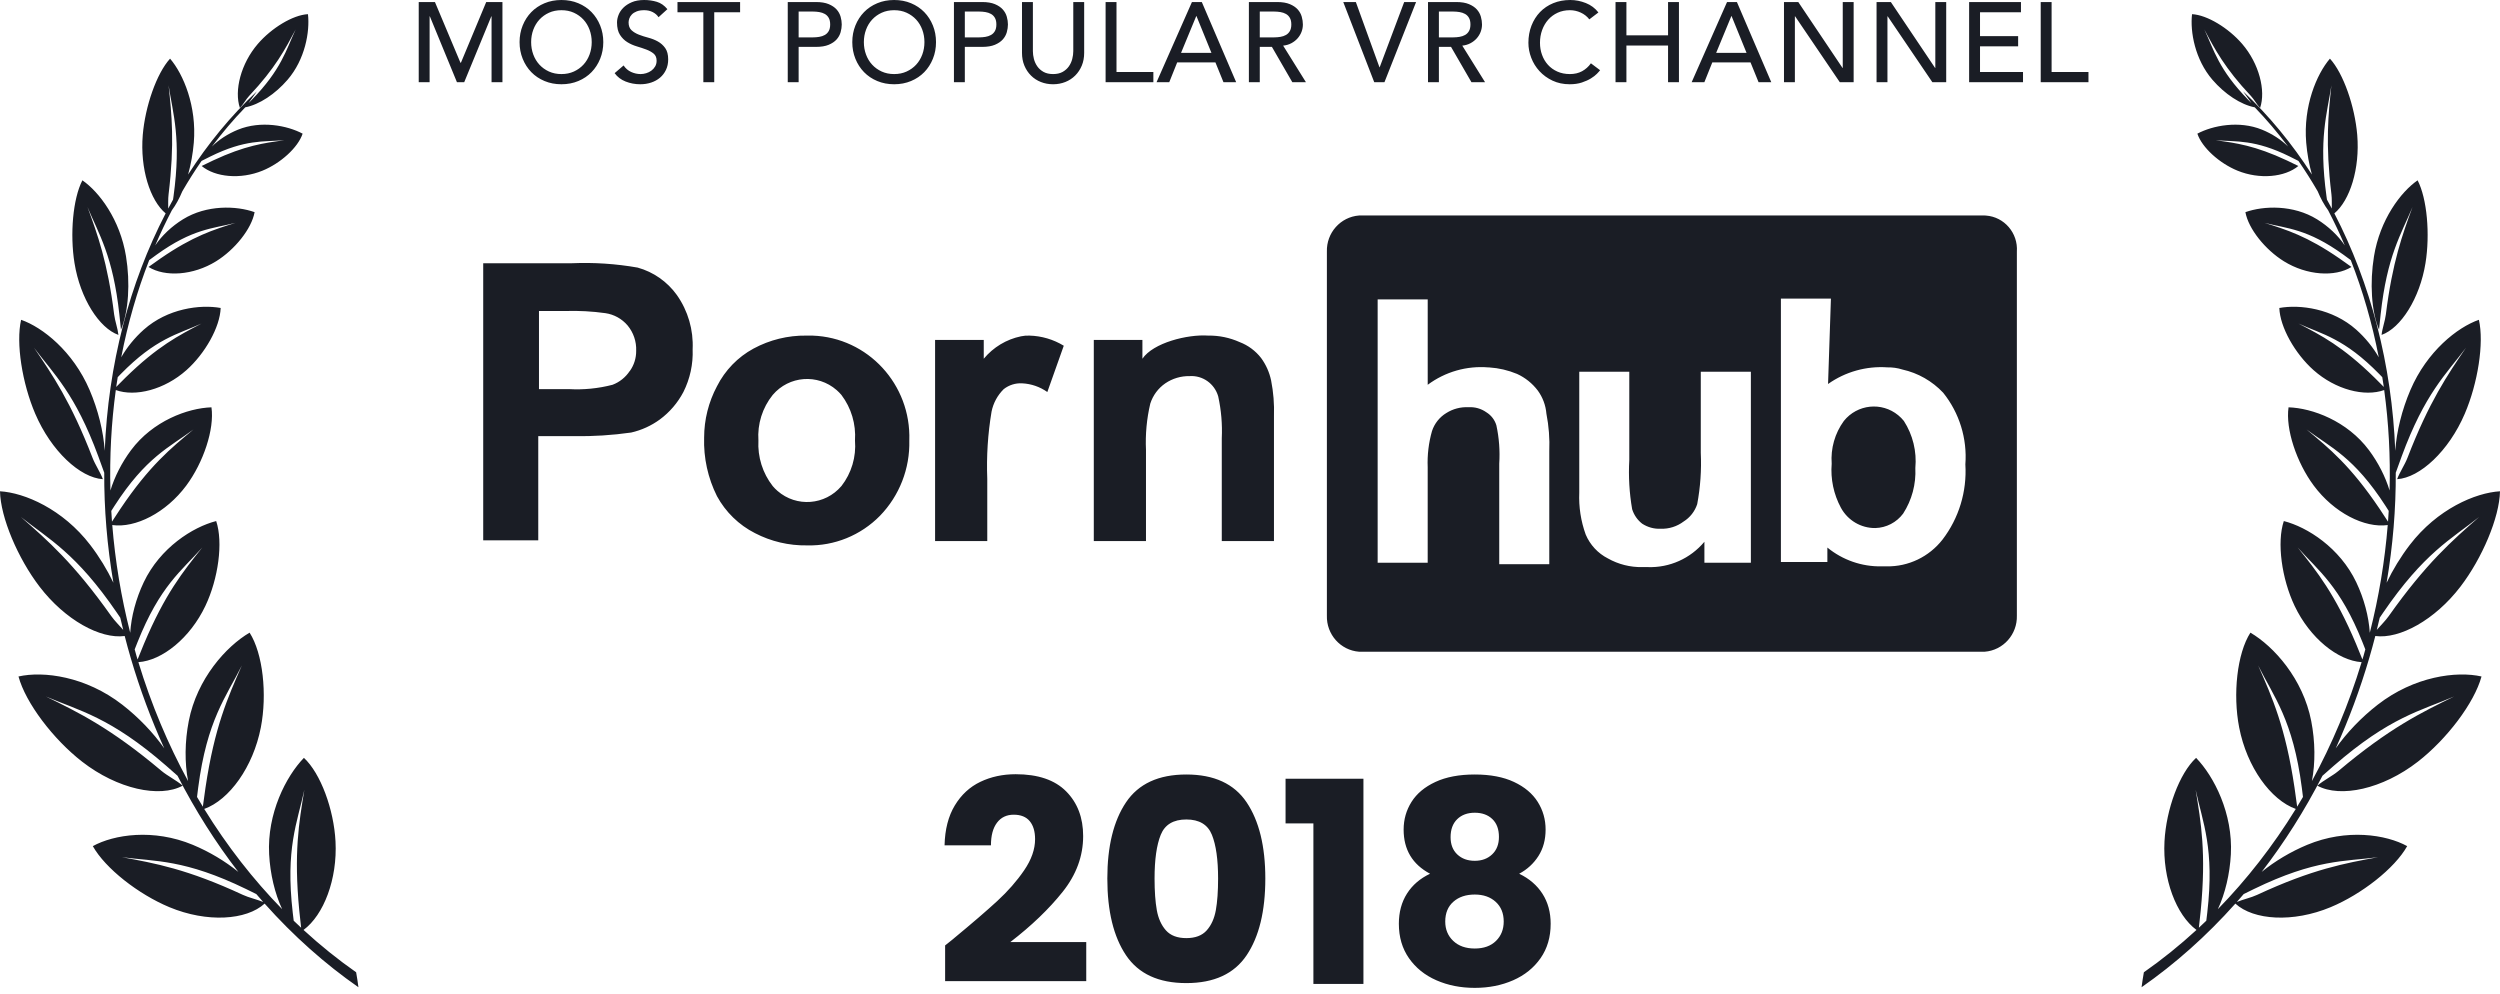 <?xml version="1.0" encoding="UTF-8"?>
<svg width="249px" height="99px" viewBox="0 0 249 99" version="1.1" xmlns="http://www.w3.org/2000/svg" xmlns:xlink="http://www.w3.org/1999/xlink">
    <title>pornhub 2018 copy 2</title>
    <g id="mobile" stroke="none" stroke-width="1" fill="none" fill-rule="evenodd">
        <g id="landing-mobile" transform="translate(-63, -3094)" fill="#1A1D25">
            <g id="awards" transform="translate(0, 2470)">
                <g id="pornhub-2018-copy-2" transform="translate(63, 624)">
                    <path d="M237.109,31.339 C237.748,25.462 239.155,23.333 240.287,20.618 C239.286,23.362 238.285,26.077 237.631,31.324 C237.552,31.964 237.27,32.726 237.204,33.358 C239.116,32.68 241.007,29.736 241.579,26.207 C242.044,23.334 241.74,19.791 240.794,17.96 C239.121,19.113 237.041,21.875 236.449,25.531 C236.021,28.172 236.187,30.982 236.952,32.841 C237.002,32.347 237.054,31.845 237.109,31.339 L237.109,31.339 Z M228.797,80.346 C228.713,79.713 228.627,79.076 228.532,78.435 C227.629,72.396 226.306,69.456 224.912,66.282 C226.488,69.427 228.382,71.703 229.263,78.466 C229.303,78.774 229.339,79.074 229.376,79.377 C229.185,79.703 228.992,80.026 228.797,80.346 L228.797,80.346 Z M236.852,85.378 C233.577,85.978 230.332,86.56 224.806,89.13 C224.203,89.411 223.419,89.576 222.787,89.838 C223.017,89.578 223.244,89.315 223.47,89.05 C223.807,88.883 224.142,88.717 224.486,88.55 C230.621,85.568 233.53,85.812 236.852,85.378 L236.852,85.378 Z M219.844,90.903 C219.813,91.173 219.779,91.436 219.747,91.703 C219.503,91.939 219.256,92.171 219.008,92.401 C219.073,91.833 219.137,91.262 219.193,90.683 C219.747,84.943 219.221,81.919 218.685,78.663 C219.392,81.941 220.582,84.508 219.844,90.903 L219.844,90.903 Z M234.667,64.139 C232.563,59.141 230.764,56.929 228.854,54.532 C230.918,56.858 233.071,58.354 235.312,63.984 C235.406,64.218 235.494,64.448 235.586,64.68 C235.524,64.899 235.468,65.118 235.404,65.336 C235.37,65.454 235.333,65.569 235.297,65.687 C235.092,65.172 234.884,64.656 234.667,64.139 L234.667,64.139 Z M237.021,61.523 C237.131,61.362 237.238,61.203 237.348,61.041 C241.428,55.07 244.152,53.69 246.924,51.489 C244.275,53.808 241.642,56.097 237.912,61.371 C237.589,61.826 237.127,62.281 236.728,62.737 C236.827,62.332 236.93,61.928 237.021,61.523 L237.021,61.523 Z M237.011,50.683 C234.113,46.378 231.993,44.655 229.735,42.779 C232.129,44.556 234.464,45.525 237.607,50.4 C237.712,50.563 237.812,50.723 237.915,50.885 C237.894,51.243 237.874,51.6 237.848,51.958 C237.573,51.533 237.297,51.108 237.011,50.683 L237.011,50.683 Z M236.513,37.622 C233.31,34.485 231.194,33.409 228.932,32.228 C231.297,33.298 233.483,33.689 236.986,37.268 C237.084,37.368 237.178,37.466 237.274,37.565 C237.326,37.89 237.381,38.213 237.427,38.54 C237.126,38.233 236.824,37.927 236.513,37.622 L236.513,37.622 Z M231.764,19.88 C231.748,19.765 231.731,19.652 231.715,19.536 C230.928,13.788 231.77,11.383 232.209,8.5 C231.903,11.375 231.59,14.224 232.213,19.377 C232.264,19.802 232.242,20.303 232.249,20.775 C232.089,20.475 231.929,20.176 231.764,19.88 L231.764,19.88 Z M236.811,70.195 C235.203,71.445 233.742,72.97 232.64,74.534 C233.934,71.687 235.058,68.678 235.984,65.519 C236.197,64.795 236.394,64.071 236.58,63.346 C239,63.67 242.518,61.752 245.06,58.43 C247.216,55.613 248.945,51.555 249,48.932 C246.559,49.074 242.753,50.697 240.009,54.28 C239.111,55.453 238.325,56.745 237.706,58.042 C238.336,54.341 238.636,50.661 238.618,47.053 C238.62,47.061 238.62,47.069 238.62,47.077 C238.81,46.546 239.004,46.008 239.203,45.467 C241.515,39.178 243.635,37.27 245.615,34.629 C243.77,37.343 241.932,40.026 239.778,45.615 C239.515,46.297 239,47.05 238.754,47.727 C241.027,47.581 243.899,44.927 245.491,41.209 C246.789,38.182 247.429,34.173 246.898,31.852 C244.756,32.597 241.726,34.993 240.078,38.843 C239.23,40.822 238.695,42.984 238.569,44.897 C238.229,36.319 236.111,28.212 232.501,21.253 C234.053,19.963 235.06,16.794 234.781,13.444 C234.542,10.593 233.407,7.316 232.061,5.84 C230.732,7.391 229.394,10.581 229.698,14.21 C229.788,15.293 229.985,16.375 230.265,17.383 C228.292,14.311 226,11.523 223.413,9.098 L224.248,10.27 C224.142,10.164 224.038,10.06 223.932,9.952 C220.975,6.936 220.498,4.96 219.555,2.938 C220.581,4.874 221.59,6.798 224.186,9.552 C224.504,9.888 224.787,10.429 225.106,10.751 C225.693,9.022 225.005,6.33 223.325,4.378 C221.958,2.788 219.827,1.488 218.327,1.411 C218.126,3.165 218.617,5.921 220.357,7.943 C221.581,9.363 223.176,10.424 224.573,10.69 C225.751,11.91 226.857,13.214 227.893,14.593 C227.199,13.912 226.294,13.322 225.3,12.917 C223.013,11.985 220.392,12.498 218.858,13.312 C219.324,14.708 221.062,16.267 222.861,17.001 C225.05,17.894 227.568,17.653 228.916,16.532 C228.539,16.344 228.156,16.16 227.768,15.978 C224.591,14.493 222.707,14.248 220.686,13.963 C222.763,14.139 224.554,13.862 228.061,15.593 C228.354,15.738 228.642,15.883 228.925,16.028 C229.598,17.002 230.235,18.01 230.838,19.047 C231.14,19.771 231.491,20.416 231.882,20.944 C232.475,22.081 233.031,23.249 233.543,24.448 C232.875,23.461 231.902,22.539 230.781,21.845 C228.407,20.377 225.449,20.487 223.642,21.131 C223.944,22.796 225.619,24.874 227.484,26.028 C229.755,27.434 232.558,27.615 234.206,26.589 C233.821,26.309 233.428,26.03 233.029,25.755 C229.763,23.502 227.73,22.884 225.553,22.198 C227.808,22.772 229.817,22.779 233.41,25.373 C233.656,25.551 233.897,25.728 234.136,25.905 C235.339,28.975 236.273,32.22 236.926,35.587 C236.358,34.595 235.584,33.637 234.677,32.831 C232.324,30.74 229.088,30.299 227.021,30.674 C227.088,32.589 228.586,35.228 230.435,36.87 C232.614,38.806 235.51,39.554 237.466,38.849 C237.911,42.105 238.093,45.454 238.002,48.854 C237.587,47.484 236.875,46.082 235.957,44.846 C233.783,41.925 230.299,40.645 227.939,40.569 C227.625,42.74 228.744,46.072 230.452,48.368 C232.466,51.075 235.514,52.617 237.818,52.295 C237.53,55.851 236.942,59.444 236.032,63.025 C235.929,61.4 235.458,59.623 234.685,57.996 C233.052,54.559 229.809,52.495 227.468,51.897 C226.755,54.027 227.26,57.647 228.544,60.348 C230.066,63.551 232.848,65.792 235.217,65.951 C233.933,70.173 232.26,74.136 230.265,77.798 C230.618,75.983 230.597,73.86 230.199,71.816 C229.379,67.605 226.475,64.379 224.14,63.012 C222.81,65.09 222.378,69.151 223.022,72.459 C223.788,76.399 226.168,79.683 228.661,80.57 C226.386,84.266 223.771,87.61 220.899,90.554 C221.628,88.992 222.089,87.051 222.194,85.085 C222.409,81.033 220.524,77.336 218.73,75.482 C217.062,77.03 215.752,80.618 215.583,83.802 C215.384,87.557 216.757,91.139 218.77,92.622 C217.093,94.161 215.342,95.57 213.529,96.839 C213.442,97.335 213.364,97.831 213.3,98.329 C216.63,96.012 219.773,93.219 222.643,89.999 C224.459,91.662 228.386,91.913 232.127,90.356 C235.215,89.07 238.512,86.495 239.755,84.274 C237.648,83.115 233.724,82.511 229.794,84.146 C228.152,84.831 226.57,85.776 225.262,86.844 C227.508,83.934 229.543,80.732 231.318,77.265 C231.69,76.935 232.063,76.606 232.444,76.273 C238.032,71.406 241.107,70.795 244.437,69.368 C241.199,70.951 237.988,72.507 232.926,76.772 C232.307,77.292 231.405,77.729 230.807,78.255 C233.096,79.496 237.3,78.6 240.823,75.861 C243.691,73.631 246.444,70.02 247.159,67.378 C244.678,66.815 240.46,67.358 236.811,70.195 L236.811,70.195 Z M29.253,91.703 C29.221,91.436 29.188,91.173 29.157,90.903 C28.418,84.508 29.608,81.941 30.315,78.663 C29.779,81.919 29.253,84.943 29.807,90.683 C29.863,91.262 29.927,91.833 29.992,92.401 C29.744,92.171 29.498,91.939 29.253,91.703 L29.253,91.703 Z M24.194,89.13 C18.668,86.56 15.423,85.978 12.149,85.378 C15.47,85.812 18.379,85.568 24.514,88.55 C24.858,88.717 25.193,88.883 25.53,89.05 C25.756,89.315 25.983,89.578 26.213,89.838 C25.581,89.576 24.797,89.411 24.194,89.13 L24.194,89.13 Z M19.624,79.377 C19.662,79.074 19.697,78.774 19.737,78.466 C20.618,71.703 22.512,69.427 24.088,66.282 C22.695,69.456 21.371,72.396 20.469,78.435 C20.373,79.076 20.286,79.713 20.204,80.346 C20.008,80.026 19.815,79.703 19.624,79.377 L19.624,79.377 Z M13.596,65.336 C13.532,65.118 13.476,64.899 13.414,64.68 C13.506,64.448 13.594,64.218 13.688,63.984 C15.929,58.354 18.082,56.858 20.146,54.532 C18.236,56.929 16.437,59.141 14.333,64.139 C14.116,64.656 13.908,65.172 13.703,65.687 C13.667,65.569 13.631,65.454 13.596,65.336 L13.596,65.336 Z M11.088,61.371 C7.358,56.097 4.725,53.808 2.076,51.489 C4.848,53.69 7.572,55.07 11.652,61.041 C11.763,61.203 11.869,61.362 11.979,61.523 C12.07,61.928 12.173,62.332 12.272,62.737 C11.873,62.281 11.41,61.826 11.088,61.371 L11.088,61.371 Z M11.085,50.885 C11.188,50.723 11.288,50.564 11.393,50.4 C14.537,45.525 16.871,44.556 19.265,42.779 C17.007,44.655 14.888,46.378 11.989,50.683 C11.703,51.108 11.427,51.533 11.153,51.958 C11.126,51.6 11.106,51.243 11.085,50.885 L11.085,50.885 Z M11.726,37.565 C11.823,37.466 11.916,37.368 12.014,37.268 C15.517,33.689 17.703,33.298 20.068,32.228 C17.806,33.409 15.69,34.485 12.487,37.622 C12.176,37.927 11.874,38.233 11.573,38.54 C11.619,38.213 11.674,37.89 11.726,37.565 L11.726,37.565 Z M16.788,19.377 C17.411,14.224 17.097,11.375 16.791,8.5 C17.23,11.383 18.072,13.788 17.285,19.536 C17.269,19.652 17.252,19.765 17.236,19.88 C17.071,20.176 16.911,20.475 16.751,20.775 C16.758,20.303 16.736,19.802 16.788,19.377 L16.788,19.377 Z M30.231,92.622 C32.243,91.138 33.616,87.557 33.417,83.802 C33.249,80.618 31.939,77.03 30.27,75.482 C28.476,77.336 26.591,81.033 26.806,85.085 C26.911,87.051 27.372,88.992 28.102,90.554 C25.229,87.61 22.614,84.266 20.339,80.57 C22.831,79.683 25.212,76.399 25.979,72.459 C26.622,69.151 26.19,65.09 24.86,63.012 C22.525,64.379 19.621,67.605 18.801,71.816 C18.403,73.86 18.382,75.982 18.735,77.798 C16.74,74.136 15.068,70.173 13.783,65.951 C16.152,65.792 18.935,63.551 20.456,60.348 C21.74,57.647 22.245,54.027 21.532,51.897 C19.191,52.495 15.949,54.559 14.315,57.996 C13.542,59.623 13.072,61.4 12.969,63.025 C12.058,59.444 11.47,55.851 11.182,52.295 C13.486,52.617 16.534,51.075 18.549,48.368 C20.257,46.072 21.375,42.74 21.061,40.569 C18.702,40.645 15.217,41.925 13.044,44.846 C12.125,46.082 11.413,47.484 10.998,48.854 C10.908,45.454 11.089,42.105 11.534,38.849 C13.49,39.554 16.386,38.806 18.565,36.87 C20.414,35.228 21.912,32.589 21.979,30.674 C19.912,30.299 16.676,30.74 14.323,32.831 C13.416,33.637 12.642,34.595 12.074,35.587 C12.727,32.22 13.662,28.975 14.863,25.905 C15.103,25.728 15.344,25.551 15.59,25.373 C19.183,22.779 21.192,22.772 23.448,22.198 C21.27,22.884 19.237,23.502 15.971,25.755 C15.572,26.03 15.179,26.309 14.794,26.589 C16.443,27.615 19.245,27.434 21.516,26.028 C23.382,24.874 25.056,22.796 25.358,21.131 C23.551,20.487 20.593,20.377 18.22,21.845 C17.098,22.539 16.126,23.461 15.457,24.447 C15.969,23.249 16.525,22.081 17.118,20.944 C17.51,20.416 17.86,19.771 18.163,19.047 C18.765,18.009 19.402,17.002 20.075,16.028 C20.358,15.883 20.646,15.738 20.939,15.593 C24.446,13.862 26.237,14.139 28.314,13.963 C26.293,14.248 24.409,14.493 21.233,15.978 C20.844,16.16 20.461,16.344 20.084,16.532 C21.432,17.653 23.95,17.894 26.14,17.001 C27.938,16.267 29.676,14.708 30.142,13.312 C28.609,12.498 25.987,11.985 23.7,12.917 C22.706,13.322 21.801,13.912 21.107,14.593 C22.143,13.214 23.249,11.91 24.427,10.69 C25.824,10.424 27.419,9.363 28.643,7.943 C30.383,5.921 30.874,3.165 30.673,1.411 C29.173,1.488 27.042,2.788 25.675,4.378 C23.995,6.33 23.307,9.022 23.894,10.751 C24.214,10.429 24.496,9.888 24.814,9.552 C27.41,6.798 28.419,4.874 29.445,2.938 C28.502,4.96 28.025,6.936 25.068,9.952 C24.963,10.06 24.858,10.164 24.753,10.27 L25.587,9.098 C23,11.523 20.709,14.311 18.735,17.383 C19.016,16.375 19.212,15.293 19.303,14.21 C19.606,10.581 18.269,7.391 16.939,5.84 C15.594,7.316 14.458,10.593 14.219,13.444 C13.94,16.794 14.947,19.963 16.499,21.253 C12.889,28.212 10.772,36.319 10.431,44.897 C10.305,42.984 9.77,40.822 8.923,38.843 C7.274,34.993 4.244,32.597 2.102,31.852 C1.571,34.173 2.212,38.182 3.509,41.209 C5.102,44.927 7.974,47.581 10.247,47.727 C10,47.05 9.485,46.297 9.222,45.615 C7.068,40.026 5.23,37.343 3.385,34.629 C5.365,37.27 7.485,39.178 9.797,45.467 C9.996,46.008 10.19,46.546 10.38,47.077 C10.38,47.07 10.38,47.061 10.382,47.054 C10.364,50.662 10.664,54.341 11.294,58.042 C10.675,56.745 9.889,55.453 8.991,54.28 C6.247,50.697 2.441,49.074 0,48.932 C0.055,51.555 1.784,55.613 3.94,58.43 C6.483,61.752 10,63.67 12.42,63.346 C12.606,64.071 12.803,64.795 13.016,65.519 C13.943,68.678 15.066,71.687 16.36,74.534 C15.259,72.97 13.797,71.445 12.189,70.195 C8.541,67.358 4.322,66.815 1.842,67.378 C2.556,70.02 5.309,73.631 8.177,75.861 C11.701,78.6 15.904,79.496 18.193,78.255 C17.595,77.729 16.693,77.292 16.074,76.772 C11.012,72.507 7.801,70.951 4.564,69.368 C7.893,70.795 10.968,71.406 16.556,76.273 C16.937,76.605 17.31,76.935 17.682,77.265 C19.457,80.731 21.492,83.934 23.738,86.844 C22.429,85.776 20.849,84.831 19.206,84.146 C15.276,82.511 11.352,83.115 9.245,84.274 C10.488,86.495 13.786,89.07 16.874,90.356 C20.614,91.913 24.541,91.662 26.357,89.999 C29.228,93.219 32.37,96.012 35.7,98.329 C35.636,97.831 35.559,97.335 35.471,96.839 C33.658,95.57 31.907,94.161 30.231,92.622 L30.231,92.622 Z M11.796,33.358 C11.73,32.726 11.448,31.964 11.369,31.324 C10.715,26.077 9.714,23.362 8.713,20.618 C9.846,23.333 11.252,25.462 11.891,31.339 C11.946,31.845 11.998,32.347 12.048,32.841 C12.813,30.982 12.979,28.172 12.551,25.531 C11.959,21.875 9.88,19.113 8.206,17.96 C7.259,19.791 6.956,23.334 7.421,26.207 C7.993,29.736 9.884,32.68 11.796,33.358 L11.796,33.358 Z M189.628,41.93 C189.461,41.721 189.271,41.529 189.064,41.359 C187.413,40.003 184.987,40.259 183.646,41.93 C182.754,43.155 182.324,44.664 182.436,46.182 C182.312,47.706 182.632,49.233 183.357,50.575 C184.042,51.834 185.357,52.609 186.778,52.593 C187.872,52.567 188.896,52.036 189.555,51.151 L189.555,51.15 C190.423,49.806 190.848,48.217 190.768,46.613 C190.921,44.967 190.519,43.316 189.628,41.93 L189.628,41.93 Z M193.471,53.747 C192.13,55.461 190.077,56.445 187.917,56.409 L187.418,56.409 C185.452,56.45 183.535,55.787 182.006,54.536 L182.006,55.974 L177.378,55.974 L177.378,29.744 L182.36,29.744 L182.074,38.246 C183.8,37.027 185.886,36.443 187.985,36.589 C188.492,36.58 188.997,36.652 189.481,36.805 C191.032,37.149 192.446,37.954 193.542,39.117 C195.153,41.123 195.943,43.677 195.75,46.254 C195.916,48.949 195.107,51.613 193.471,53.747 L193.471,53.747 Z M174.387,56.05 L169.759,56.05 L169.759,53.96 C168.364,55.627 166.291,56.556 164.133,56.483 L163.564,56.483 C162.368,56.505 161.187,56.206 160.143,55.617 C159.154,55.113 158.372,54.271 157.936,53.24 C157.452,51.903 157.234,50.483 157.295,49.061 L157.295,37.027 L162.277,37.027 L162.277,45.817 C162.186,47.456 162.282,49.1 162.562,50.717 C162.741,51.29 163.089,51.793 163.56,52.159 C164.11,52.518 164.757,52.695 165.411,52.663 C166.229,52.691 167.032,52.437 167.689,51.943 C168.327,51.545 168.806,50.932 169.042,50.213 C169.357,48.527 169.477,46.81 169.398,45.097 L169.398,37.027 L174.387,37.027 L174.387,56.05 Z M154.308,44.953 L154.308,56.196 L149.324,56.196 L149.324,46.18 C149.407,44.9 149.311,43.614 149.039,42.361 C148.876,41.819 148.521,41.358 148.042,41.064 C147.523,40.696 146.895,40.518 146.262,40.56 C145.486,40.519 144.715,40.72 144.055,41.137 C143.381,41.544 142.873,42.183 142.626,42.936 C142.293,44.106 142.149,45.323 142.198,46.539 L142.198,56.046 L137.214,56.046 L137.214,29.821 L142.2,29.821 L142.2,38.325 C143.944,37.028 146.094,36.413 148.251,36.595 L148.323,36.595 C149.277,36.656 150.215,36.875 151.1,37.243 C151.913,37.614 152.622,38.184 153.165,38.9 C153.656,39.574 153.953,40.372 154.023,41.206 C154.264,42.439 154.36,43.697 154.308,44.953 L154.308,44.953 Z M197.795,21.469 C197.755,21.466 197.715,21.464 197.675,21.463 L135.363,21.463 C133.514,21.604 132.102,23.191 132.158,25.065 L132.158,61.31 C132.102,63.184 133.514,64.771 135.363,64.912 L197.675,64.912 C199.523,64.771 200.935,63.184 200.88,61.31 L200.88,25.065 C201.009,23.21 199.628,21.601 197.795,21.469 L197.795,21.469 Z M114.14,44.811 C114.068,43.261 114.212,41.709 114.568,40.199 C114.831,39.377 115.357,38.667 116.064,38.181 C116.778,37.695 117.624,37.444 118.485,37.461 C119.785,37.373 120.97,38.213 121.333,39.479 C121.634,40.85 121.754,42.255 121.689,43.658 L121.689,53.889 L126.887,53.889 L126.887,41.425 C126.928,40.241 126.832,39.055 126.603,37.893 C126.433,37.084 126.093,36.322 125.606,35.658 C125.051,34.942 124.311,34.394 123.469,34.073 C122.484,33.631 121.414,33.409 120.336,33.425 C118.27,33.281 114.852,34.145 113.784,35.73 L113.784,33.858 L108.942,33.858 L108.942,53.889 L114.14,53.889 L114.14,44.811 Z M101.686,33.497 C100.238,33.798 98.933,34.585 97.982,35.73 L97.982,33.858 L93.134,33.858 L93.134,53.889 L98.332,53.889 L98.332,47.692 C98.244,45.45 98.388,43.204 98.76,40.991 C98.933,40.141 99.355,39.363 99.97,38.758 C100.498,38.344 101.155,38.139 101.821,38.181 C102.716,38.226 103.58,38.526 104.314,39.046 L105.952,34.435 C104.918,33.805 103.739,33.457 102.532,33.426 C102.248,33.415 101.964,33.438 101.686,33.497 L101.686,33.497 Z M83.806,48.413 L83.804,48.413 C82.179,50.324 79.33,50.541 77.44,48.896 C77.269,48.747 77.11,48.586 76.963,48.413 C75.956,47.126 75.45,45.512 75.538,43.873 C75.426,42.232 75.935,40.609 76.963,39.334 C78.589,37.423 81.438,37.206 83.327,38.851 C83.498,39 83.658,39.161 83.804,39.334 C84.787,40.63 85.267,42.244 85.157,43.873 C85.291,45.505 84.808,47.128 83.806,48.413 L83.806,48.413 Z M80.935,33.427 C80.729,33.42 80.522,33.419 80.315,33.425 C78.478,33.4 76.666,33.846 75.045,34.721 C73.485,35.567 72.218,36.875 71.412,38.469 C70.574,40.041 70.133,41.798 70.131,43.584 C70.067,45.608 70.508,47.615 71.412,49.421 C72.275,51.003 73.591,52.284 75.187,53.096 C76.793,53.932 78.579,54.352 80.385,54.321 C83.105,54.39 85.733,53.322 87.649,51.367 C89.584,49.372 90.637,46.668 90.567,43.873 C90.759,38.297 86.446,33.62 80.935,33.427 L80.935,33.427 Z M62.731,36.955 L62.72,36.955 C62.306,37.581 61.708,38.06 61.01,38.324 C59.594,38.693 58.129,38.838 56.669,38.756 L53.682,38.756 L53.682,30.976 L56.313,30.976 C57.646,30.934 58.98,31.007 60.301,31.191 C61.159,31.316 61.943,31.751 62.509,32.416 C63.094,33.12 63.399,34.019 63.363,34.938 C63.372,35.662 63.15,36.369 62.731,36.955 L62.731,36.955 Z M67.42,29.389 C66.463,28.053 65.083,27.087 63.51,26.652 C61.348,26.271 59.151,26.126 56.958,26.219 L48.128,26.219 L48.128,53.816 L53.611,53.816 L53.611,43.441 L57.171,43.441 C59.076,43.47 60.981,43.35 62.868,43.08 C63.894,42.846 64.862,42.405 65.716,41.783 C66.694,41.062 67.497,40.126 68.066,39.045 C68.727,37.731 69.044,36.267 68.987,34.793 C69.079,32.865 68.527,30.961 67.42,29.389 L67.42,29.389 Z M204.339,0.203 L203.255,0.203 L203.255,8.189 L208.011,8.189 L208.011,7.173 L204.339,7.173 L204.339,0.203 Z M197.21,4.613 L201.006,4.613 L201.006,3.598 L197.21,3.598 L197.21,1.219 L201.288,1.219 L201.288,0.203 L196.125,0.203 L196.125,8.189 L201.492,8.189 L201.492,7.173 L197.21,7.173 L197.21,4.613 Z M187.99,1.625 L188.013,1.625 L192.464,8.189 L193.842,8.189 L193.842,0.203 L192.758,0.203 L192.758,6.768 L192.736,6.768 L188.329,0.203 L186.905,0.203 L186.905,8.189 L187.99,8.189 L187.99,1.625 Z M178.77,1.625 L178.793,1.625 L183.245,8.189 L184.623,8.189 L184.623,0.203 L183.538,0.203 L183.538,6.768 L183.516,6.768 L179.109,0.203 L177.685,0.203 L177.685,8.189 L178.77,8.189 L178.77,1.625 Z M172.443,1.602 L172.465,1.602 L173.957,5.267 L170.929,5.267 L172.443,1.602 Z M170.545,6.215 L174.352,6.215 L175.154,8.189 L176.42,8.189 L172.996,0.203 L172.013,0.203 L168.488,8.189 L169.754,8.189 L170.545,6.215 Z M161.991,4.534 L166.138,4.534 L166.138,8.189 L167.223,8.189 L167.223,0.203 L166.138,0.203 L166.138,3.519 L161.991,3.519 L161.991,0.203 L160.907,0.203 L160.907,8.189 L161.991,8.189 L161.991,4.534 Z M153.331,7.084 C153.688,7.475 154.121,7.79 154.63,8.031 C155.139,8.271 155.709,8.392 156.342,8.392 C156.801,8.392 157.206,8.334 157.556,8.217 C157.906,8.1 158.206,7.965 158.455,7.811 C158.704,7.657 158.903,7.503 159.054,7.349 C159.204,7.194 159.31,7.076 159.37,6.993 L158.455,6.305 C158.214,6.643 157.92,6.907 157.573,7.095 C157.227,7.283 156.824,7.377 156.365,7.377 C155.897,7.377 155.479,7.294 155.111,7.128 C154.741,6.963 154.429,6.738 154.172,6.452 C153.916,6.166 153.72,5.835 153.585,5.459 C153.449,5.083 153.382,4.685 153.382,4.264 C153.382,3.812 153.453,3.39 153.596,2.995 C153.739,2.6 153.941,2.256 154.201,1.963 C154.461,1.67 154.773,1.438 155.139,1.269 C155.504,1.1 155.913,1.016 156.365,1.016 C156.733,1.016 157.091,1.094 157.438,1.252 C157.784,1.41 158.071,1.636 158.297,1.929 L159.2,1.241 C158.877,0.82 158.461,0.508 157.952,0.305 C157.444,0.102 156.926,0 156.399,0 C155.781,0 155.216,0.106 154.703,0.316 C154.191,0.527 153.753,0.822 153.387,1.201 C153.022,1.581 152.738,2.032 152.534,2.555 C152.331,3.078 152.229,3.647 152.229,4.264 C152.229,4.768 152.323,5.266 152.512,5.758 C152.7,6.251 152.973,6.693 153.331,7.084 L153.331,7.084 Z M143.314,1.15 L144.738,1.15 C144.949,1.15 145.158,1.168 145.365,1.201 C145.572,1.235 145.757,1.297 145.919,1.388 C146.081,1.478 146.21,1.607 146.308,1.777 C146.406,1.946 146.455,2.166 146.455,2.437 C146.455,2.707 146.406,2.927 146.308,3.096 C146.21,3.265 146.081,3.395 145.919,3.485 C145.757,3.576 145.572,3.638 145.365,3.672 C145.158,3.705 144.949,3.723 144.738,3.723 L143.314,3.723 L143.314,1.15 Z M143.314,4.67 L144.524,4.67 L146.557,8.189 L147.913,8.189 L145.642,4.545 C145.943,4.516 146.216,4.435 146.461,4.303 C146.706,4.172 146.913,4.01 147.083,3.818 C147.252,3.626 147.382,3.412 147.473,3.175 C147.563,2.938 147.608,2.692 147.608,2.437 C147.608,2.189 147.57,1.931 147.495,1.664 C147.42,1.397 147.286,1.156 147.094,0.942 C146.902,0.728 146.64,0.551 146.308,0.412 C145.977,0.273 145.556,0.203 145.043,0.203 L142.229,0.203 L142.229,8.189 L143.314,8.189 L143.314,4.67 Z M137.891,8.189 L141.043,0.203 L139.857,0.203 L137.416,6.7 L137.394,6.7 L135.043,0.203 L133.789,0.203 L136.874,8.189 L137.891,8.189 Z M125.474,1.15 L126.897,1.15 C127.108,1.15 127.317,1.168 127.525,1.201 C127.731,1.235 127.916,1.297 128.078,1.388 C128.24,1.478 128.37,1.607 128.468,1.777 C128.566,1.946 128.615,2.166 128.615,2.437 C128.615,2.707 128.566,2.927 128.468,3.096 C128.37,3.265 128.24,3.395 128.078,3.485 C127.916,3.576 127.731,3.638 127.525,3.672 C127.317,3.705 127.108,3.723 126.897,3.723 L125.474,3.723 L125.474,1.15 Z M125.474,4.67 L126.683,4.67 L128.716,8.189 L130.072,8.189 L127.801,4.545 C128.102,4.516 128.375,4.435 128.621,4.303 C128.865,4.172 129.073,4.01 129.242,3.818 C129.411,3.626 129.541,3.412 129.632,3.175 C129.722,2.938 129.767,2.692 129.767,2.437 C129.767,2.189 129.729,1.931 129.654,1.664 C129.579,1.397 129.445,1.156 129.253,0.942 C129.061,0.728 128.799,0.551 128.468,0.412 C128.136,0.273 127.715,0.203 127.202,0.203 L124.389,0.203 L124.389,8.189 L125.474,8.189 L125.474,4.67 Z M119.146,1.602 L119.169,1.602 L120.66,5.267 L117.632,5.267 L119.146,1.602 Z M117.248,6.215 L121.056,6.215 L121.858,8.189 L123.123,8.189 L119.7,0.203 L118.717,0.203 L115.192,8.189 L116.457,8.189 L117.248,6.215 Z M114.875,7.173 L111.203,7.173 L111.203,0.203 L110.118,0.203 L110.118,8.189 L114.875,8.189 L114.875,7.173 Z M107.746,6.536 C107.904,6.157 107.983,5.734 107.983,5.267 L107.983,0.203 L106.899,0.203 L106.899,5.099 C106.899,5.346 106.865,5.604 106.796,5.871 C106.729,6.138 106.616,6.384 106.458,6.61 C106.299,6.836 106.092,7.02 105.836,7.163 C105.58,7.305 105.264,7.377 104.887,7.377 C104.511,7.377 104.194,7.305 103.938,7.163 C103.682,7.02 103.475,6.836 103.316,6.61 C103.158,6.384 103.046,6.138 102.977,5.871 C102.91,5.604 102.876,5.346 102.876,5.099 L102.876,0.203 L101.791,0.203 L101.791,5.267 C101.791,5.734 101.87,6.157 102.028,6.536 C102.187,6.916 102.405,7.245 102.684,7.523 C102.962,7.802 103.29,8.016 103.667,8.166 C104.043,8.316 104.45,8.392 104.887,8.392 C105.324,8.392 105.731,8.316 106.107,8.166 C106.484,8.016 106.812,7.802 107.091,7.523 C107.369,7.245 107.587,6.916 107.746,6.536 L107.746,6.536 Z M96.097,1.15 L97.52,1.15 C97.731,1.15 97.94,1.168 98.148,1.201 C98.355,1.235 98.539,1.297 98.701,1.388 C98.863,1.478 98.993,1.607 99.091,1.777 C99.189,1.946 99.238,2.166 99.238,2.437 C99.238,2.707 99.189,2.927 99.091,3.096 C98.993,3.265 98.863,3.395 98.701,3.485 C98.539,3.576 98.355,3.638 98.148,3.672 C97.94,3.705 97.731,3.723 97.52,3.723 L96.097,3.723 L96.097,1.15 Z M96.097,4.67 L97.826,4.67 C98.338,4.67 98.759,4.6 99.091,4.461 C99.422,4.322 99.684,4.145 99.876,3.931 C100.068,3.717 100.202,3.476 100.277,3.209 C100.352,2.942 100.39,2.684 100.39,2.437 C100.39,2.189 100.352,1.931 100.277,1.664 C100.202,1.397 100.068,1.156 99.876,0.942 C99.684,0.728 99.422,0.551 99.091,0.412 C98.759,0.273 98.338,0.203 97.826,0.203 L95.012,0.203 L95.012,8.189 L96.097,8.189 L96.097,4.67 Z M86.256,2.961 C86.398,2.574 86.602,2.237 86.866,1.951 C87.129,1.666 87.446,1.438 87.815,1.269 C88.184,1.1 88.598,1.016 89.058,1.016 C89.517,1.016 89.931,1.1 90.3,1.269 C90.669,1.438 90.986,1.666 91.25,1.951 C91.513,2.237 91.717,2.574 91.86,2.961 C92.003,3.348 92.074,3.76 92.074,4.196 C92.074,4.632 92.003,5.044 91.86,5.431 C91.717,5.818 91.513,6.155 91.25,6.44 C90.986,6.726 90.669,6.954 90.3,7.123 C89.931,7.292 89.517,7.377 89.058,7.377 C88.598,7.377 88.184,7.292 87.815,7.123 C87.446,6.954 87.129,6.726 86.866,6.44 C86.602,6.155 86.398,5.818 86.256,5.431 C86.112,5.044 86.041,4.632 86.041,4.196 C86.041,3.76 86.112,3.348 86.256,2.961 L86.256,2.961 Z M86.058,7.185 C86.423,7.561 86.862,7.856 87.374,8.07 C87.886,8.285 88.447,8.392 89.058,8.392 C89.668,8.392 90.229,8.285 90.741,8.07 C91.253,7.856 91.692,7.561 92.058,7.185 C92.423,6.809 92.709,6.366 92.916,5.854 C93.124,5.343 93.227,4.79 93.227,4.196 C93.227,3.602 93.124,3.05 92.916,2.538 C92.709,2.027 92.423,1.583 92.058,1.207 C91.692,0.831 91.253,0.536 90.741,0.322 C90.229,0.107 89.668,0 89.058,0 C88.447,0 87.886,0.107 87.374,0.322 C86.862,0.536 86.423,0.831 86.058,1.207 C85.692,1.583 85.406,2.027 85.199,2.538 C84.992,3.05 84.888,3.602 84.888,4.196 C84.888,4.79 84.992,5.343 85.199,5.854 C85.406,6.366 85.692,6.809 86.058,7.185 L86.058,7.185 Z M79.544,1.15 L80.968,1.15 C81.179,1.15 81.388,1.168 81.595,1.201 C81.802,1.235 81.986,1.297 82.149,1.388 C82.31,1.478 82.44,1.607 82.539,1.777 C82.636,1.946 82.685,2.166 82.685,2.437 C82.685,2.707 82.636,2.927 82.539,3.096 C82.44,3.265 82.31,3.395 82.149,3.485 C81.986,3.576 81.802,3.638 81.595,3.672 C81.388,3.705 81.179,3.723 80.968,3.723 L79.544,3.723 L79.544,1.15 Z M79.544,4.67 L81.273,4.67 C81.785,4.67 82.207,4.6 82.539,4.461 C82.87,4.322 83.132,4.145 83.324,3.931 C83.516,3.717 83.649,3.476 83.725,3.209 C83.8,2.942 83.838,2.684 83.838,2.437 C83.838,2.189 83.8,1.931 83.725,1.664 C83.649,1.397 83.516,1.156 83.324,0.942 C83.132,0.728 82.87,0.551 82.539,0.412 C82.207,0.273 81.785,0.203 81.273,0.203 L78.46,0.203 L78.46,8.189 L79.544,8.189 L79.544,4.67 Z M71.138,8.189 L71.138,1.219 L73.714,1.219 L73.714,0.203 L67.477,0.203 L67.477,1.219 L70.053,1.219 L70.053,8.189 L71.138,8.189 Z M64.872,7.039 C64.718,7.151 64.547,7.236 64.358,7.292 C64.17,7.349 63.986,7.377 63.805,7.377 C63.481,7.377 63.167,7.307 62.861,7.168 C62.557,7.029 62.306,6.813 62.11,6.519 L61.217,7.286 C61.489,7.663 61.854,7.94 62.314,8.121 C62.773,8.302 63.258,8.392 63.771,8.392 C64.155,8.392 64.516,8.336 64.856,8.223 C65.194,8.11 65.488,7.948 65.737,7.737 C65.986,7.527 66.183,7.268 66.33,6.96 C66.477,6.651 66.551,6.305 66.551,5.921 C66.551,5.441 66.452,5.063 66.256,4.788 C66.061,4.514 65.818,4.296 65.528,4.134 C65.238,3.972 64.921,3.847 64.579,3.756 C64.236,3.666 63.92,3.565 63.63,3.452 C63.34,3.339 63.097,3.192 62.901,3.012 C62.705,2.831 62.607,2.572 62.607,2.234 C62.607,2.113 62.632,1.982 62.681,1.838 C62.729,1.696 62.814,1.562 62.935,1.438 C63.055,1.314 63.215,1.213 63.415,1.134 C63.615,1.055 63.865,1.016 64.166,1.016 C64.483,1.016 64.765,1.079 65.014,1.207 C65.262,1.335 65.454,1.504 65.59,1.714 L66.472,0.914 C66.17,0.546 65.82,0.301 65.42,0.181 C65.021,0.061 64.603,0 64.166,0 C63.684,0 63.272,0.074 62.929,0.22 C62.586,0.367 62.306,0.549 62.088,0.767 C61.869,0.985 61.709,1.226 61.607,1.489 C61.505,1.752 61.455,2.001 61.455,2.234 C61.455,2.752 61.552,3.164 61.749,3.469 C61.944,3.773 62.187,4.016 62.477,4.196 C62.767,4.377 63.084,4.517 63.426,4.619 C63.769,4.72 64.085,4.826 64.375,4.935 C64.665,5.044 64.908,5.179 65.104,5.341 C65.3,5.503 65.398,5.738 65.398,6.046 C65.398,6.264 65.349,6.456 65.251,6.621 C65.153,6.787 65.027,6.926 64.872,7.039 L64.872,7.039 Z M53.116,2.961 C53.259,2.574 53.463,2.237 53.726,1.951 C53.99,1.666 54.306,1.438 54.675,1.269 C55.045,1.1 55.459,1.016 55.918,1.016 C56.378,1.016 56.792,1.1 57.161,1.269 C57.53,1.438 57.847,1.666 58.11,1.951 C58.374,2.237 58.577,2.574 58.72,2.961 C58.863,3.348 58.935,3.76 58.935,4.196 C58.935,4.632 58.863,5.044 58.72,5.431 C58.577,5.818 58.374,6.155 58.11,6.44 C57.847,6.726 57.53,6.954 57.161,7.123 C56.792,7.292 56.378,7.377 55.918,7.377 C55.459,7.377 55.045,7.292 54.675,7.123 C54.306,6.954 53.99,6.726 53.726,6.44 C53.463,6.155 53.259,5.818 53.116,5.431 C52.973,5.044 52.902,4.632 52.902,4.196 C52.902,3.76 52.973,3.348 53.116,2.961 L53.116,2.961 Z M52.918,7.185 C53.284,7.561 53.723,7.856 54.235,8.07 C54.747,8.285 55.308,8.392 55.918,8.392 C56.528,8.392 57.09,8.285 57.602,8.07 C58.114,7.856 58.553,7.561 58.918,7.185 C59.283,6.809 59.57,6.366 59.777,5.854 C59.984,5.343 60.088,4.79 60.088,4.196 C60.088,3.602 59.984,3.05 59.777,2.538 C59.57,2.027 59.283,1.583 58.918,1.207 C58.553,0.831 58.114,0.536 57.602,0.322 C57.09,0.107 56.528,0 55.918,0 C55.308,0 54.747,0.107 54.235,0.322 C53.723,0.536 53.284,0.831 52.918,1.207 C52.553,1.583 52.267,2.027 52.06,2.538 C51.853,3.05 51.749,3.602 51.749,4.196 C51.749,4.79 51.853,5.343 52.06,5.854 C52.267,6.366 52.553,6.809 52.918,7.185 L52.918,7.185 Z M48.959,1.625 L48.959,8.189 L50.043,8.189 L50.043,0.203 L48.427,0.203 L45.907,6.249 L45.862,6.249 L43.32,0.203 L41.705,0.203 L41.705,8.189 L42.789,8.189 L42.789,1.625 L42.812,1.625 L45.512,8.189 L46.235,8.189 L48.936,1.625 L48.959,1.625 Z M108.19,97.72 L108.19,93.828 L100.63,93.828 C102.739,92.204 104.475,90.538 105.838,88.83 C107.201,87.122 107.882,85.269 107.882,83.272 C107.882,81.443 107.317,79.959 106.188,78.82 C105.059,77.681 103.383,77.112 101.162,77.112 C99.874,77.112 98.703,77.364 97.648,77.868 C96.593,78.372 95.744,79.156 95.1,80.22 C94.456,81.284 94.115,82.609 94.078,84.196 L94.078,84.196 L98.698,84.196 C98.698,83.225 98.899,82.474 99.3,81.942 C99.701,81.41 100.257,81.144 100.966,81.144 C101.675,81.144 102.207,81.359 102.562,81.788 C102.917,82.217 103.094,82.815 103.094,83.58 C103.094,84.588 102.73,85.624 102.002,86.688 C101.274,87.752 100.383,88.769 99.328,89.74 C98.273,90.711 96.831,91.952 95.002,93.464 C95.058,93.427 94.769,93.66 94.134,94.164 L94.134,94.164 L94.134,97.72 L108.19,97.72 Z M118.158,97.916 C120.921,97.916 122.923,96.992 124.164,95.144 C125.405,93.296 126.026,90.748 126.026,87.5 C126.026,84.289 125.405,81.76 124.164,79.912 C122.923,78.064 120.921,77.14 118.158,77.14 C115.395,77.14 113.393,78.064 112.152,79.912 C110.911,81.76 110.29,84.289 110.29,87.5 C110.29,90.748 110.911,93.296 112.152,95.144 C113.393,96.992 115.395,97.916 118.158,97.916 Z M118.158,93.436 C117.262,93.436 116.585,93.179 116.128,92.666 C115.671,92.153 115.367,91.481 115.218,90.65 C115.069,89.819 114.994,88.769 114.994,87.5 C114.994,85.615 115.199,84.163 115.61,83.146 C116.021,82.129 116.87,81.62 118.158,81.62 C119.446,81.62 120.295,82.129 120.706,83.146 C121.117,84.163 121.322,85.615 121.322,87.5 C121.322,88.769 121.247,89.819 121.098,90.65 C120.949,91.481 120.645,92.153 120.188,92.666 C119.731,93.179 119.054,93.436 118.158,93.436 Z M135.798,98 L135.798,77.56 L128.042,77.56 L128.042,82.012 L130.814,82.012 L130.814,98 L135.798,98 Z M146.886,98.392 C148.286,98.392 149.56,98.14 150.708,97.636 C151.856,97.132 152.766,96.399 153.438,95.438 C154.11,94.477 154.446,93.333 154.446,92.008 C154.446,90.869 154.175,89.875 153.634,89.026 C153.093,88.177 152.318,87.509 151.31,87.024 C152.113,86.595 152.752,86.007 153.228,85.26 C153.704,84.513 153.942,83.636 153.942,82.628 C153.942,81.62 153.681,80.701 153.158,79.87 C152.635,79.039 151.847,78.377 150.792,77.882 C149.737,77.387 148.435,77.14 146.886,77.14 C145.337,77.14 144.03,77.387 142.966,77.882 C141.902,78.377 141.109,79.039 140.586,79.87 C140.063,80.701 139.802,81.62 139.802,82.628 C139.802,84.625 140.679,86.091 142.434,87.024 C141.445,87.491 140.679,88.149 140.138,88.998 C139.597,89.847 139.326,90.851 139.326,92.008 C139.326,93.333 139.662,94.477 140.334,95.438 C141.006,96.399 141.916,97.132 143.064,97.636 C144.212,98.14 145.486,98.392 146.886,98.392 Z M146.886,85.736 C146.177,85.736 145.598,85.526 145.15,85.106 C144.702,84.686 144.478,84.112 144.478,83.384 C144.478,82.619 144.697,82.021 145.136,81.592 C145.575,81.163 146.158,80.948 146.886,80.948 C147.614,80.948 148.197,81.158 148.636,81.578 C149.075,81.998 149.294,82.591 149.294,83.356 C149.294,84.084 149.07,84.663 148.622,85.092 C148.174,85.521 147.595,85.736 146.886,85.736 Z M146.886,94.472 C145.99,94.472 145.276,94.22 144.744,93.716 C144.212,93.212 143.946,92.568 143.946,91.784 C143.946,90.944 144.217,90.286 144.758,89.81 C145.299,89.334 146.009,89.096 146.886,89.096 C147.745,89.096 148.44,89.339 148.972,89.824 C149.504,90.309 149.77,90.963 149.77,91.784 C149.77,92.568 149.513,93.212 149,93.716 C148.487,94.22 147.782,94.472 146.886,94.472 Z" id="Fill-1"></path>
                </g>
            </g>
        </g>
    </g>
</svg>